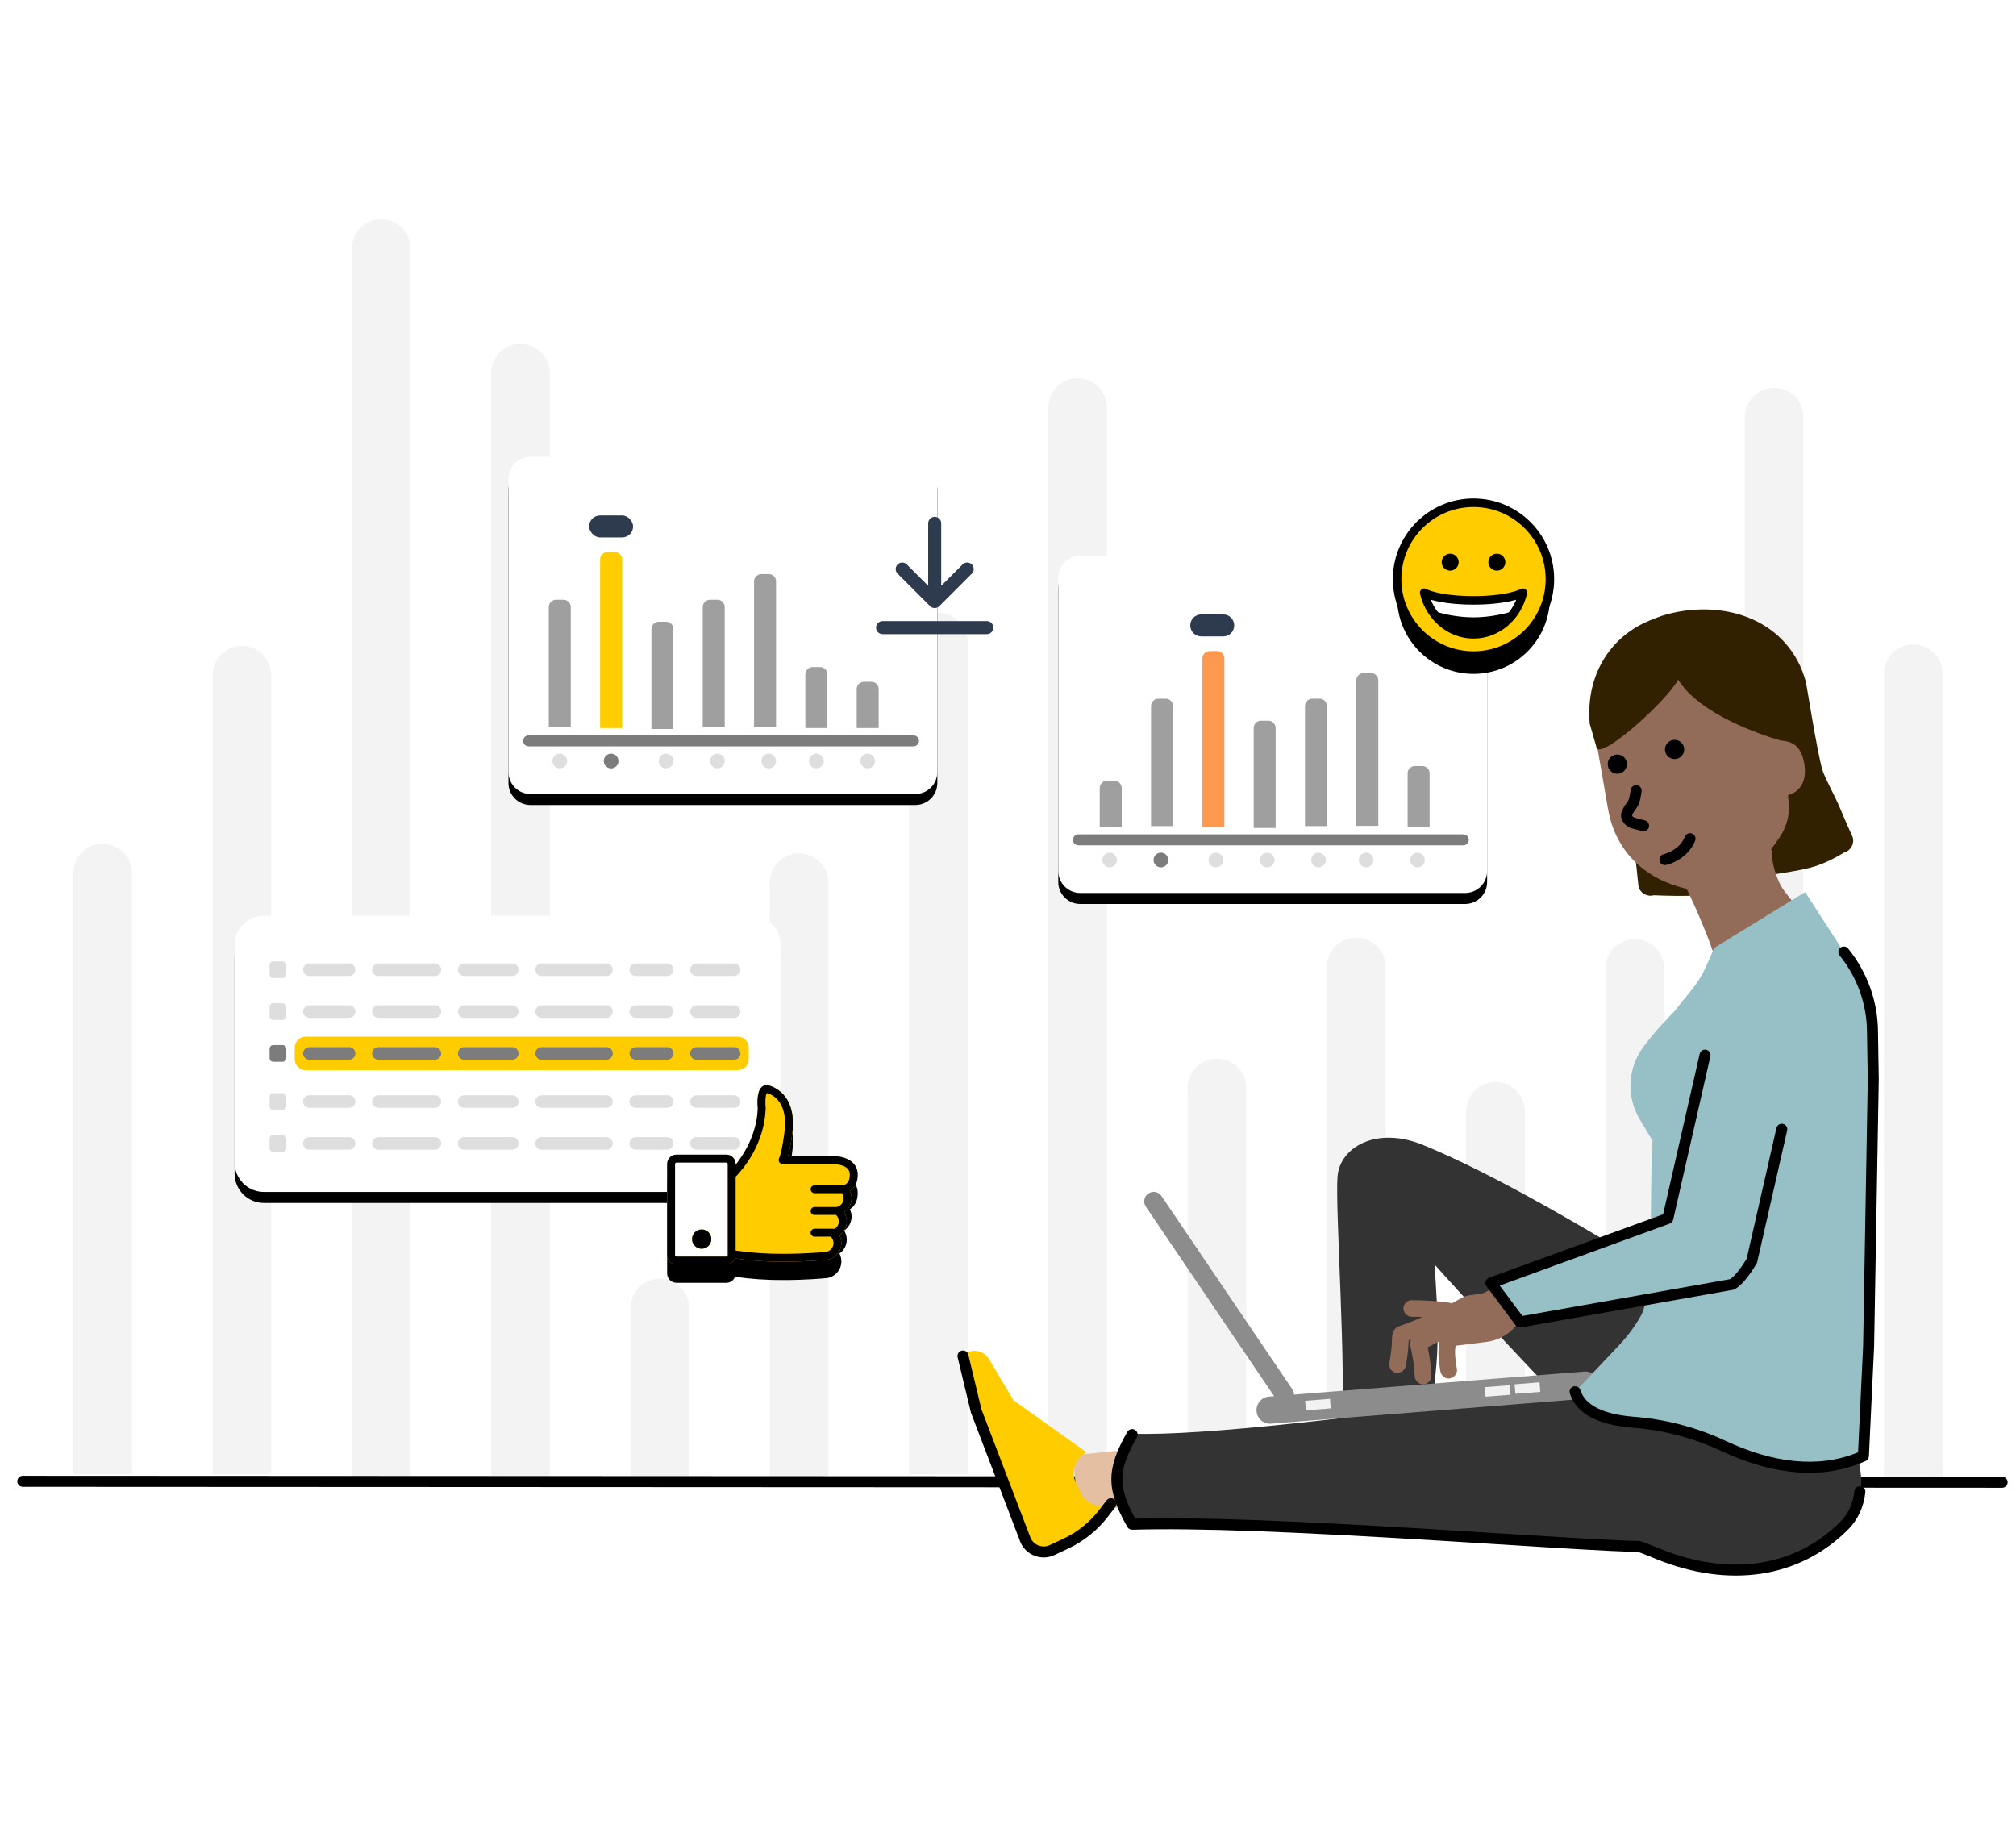 <svg height="500" viewBox="0 0 550 500" width="550" xmlns="http://www.w3.org/2000/svg" xmlns:xlink="http://www.w3.org/1999/xlink"><defs><filter id="a" height="150.4%" width="125.5%" x="-12.8%" y="-22.6%"><feOffset dy="1" in="SourceAlpha" result="shadowOffsetOuter1"/><feGaussianBlur in="shadowOffsetOuter1" result="shadowBlurOuter1" stdDeviation="1"/><feColorMatrix in="shadowBlurOuter1" result="shadowMatrixOuter1" values="0 0 0 0 0 0 0 0 0 0 0 0 0 0 0 0 0 0 0.1 0"/><feOffset dy="2" in="SourceAlpha" result="shadowOffsetOuter2"/><feGaussianBlur in="shadowOffsetOuter2" result="shadowBlurOuter2" stdDeviation="6"/><feColorMatrix in="shadowBlurOuter2" result="shadowMatrixOuter2" values="0 0 0 0 0 0 0 0 0 0 0 0 0 0 0 0 0 0 0.1 0"/><feOffset in="SourceAlpha" result="shadowOffsetOuter3"/><feGaussianBlur in="shadowOffsetOuter3" result="shadowBlurOuter3" stdDeviation=".5"/><feColorMatrix in="shadowBlurOuter3" result="shadowMatrixOuter3" values="0 0 0 0 0 0 0 0 0 0 0 0 0 0 0 0 0 0 0.1 0"/><feMerge><feMergeNode in="shadowMatrixOuter1"/><feMergeNode in="shadowMatrixOuter2"/><feMergeNode in="shadowMatrixOuter3"/></feMerge></filter><filter id="b" height="141.3%" width="132.5%" x="-16.2%" y="-18.5%"><feOffset dy="1" in="SourceAlpha" result="shadowOffsetOuter1"/><feGaussianBlur in="shadowOffsetOuter1" result="shadowBlurOuter1" stdDeviation="1"/><feColorMatrix in="shadowBlurOuter1" result="shadowMatrixOuter1" values="0 0 0 0 0 0 0 0 0 0 0 0 0 0 0 0 0 0 0.1 0"/><feOffset dy="2" in="SourceAlpha" result="shadowOffsetOuter2"/><feGaussianBlur in="shadowOffsetOuter2" result="shadowBlurOuter2" stdDeviation="6"/><feColorMatrix in="shadowBlurOuter2" result="shadowMatrixOuter2" values="0 0 0 0 0 0 0 0 0 0 0 0 0 0 0 0 0 0 0.1 0"/><feOffset in="SourceAlpha" result="shadowOffsetOuter3"/><feGaussianBlur in="shadowOffsetOuter3" result="shadowBlurOuter3" stdDeviation=".5"/><feColorMatrix in="shadowBlurOuter3" result="shadowMatrixOuter3" values="0 0 0 0 0 0 0 0 0 0 0 0 0 0 0 0 0 0 0.1 0"/><feMerge><feMergeNode in="shadowMatrixOuter1"/><feMergeNode in="shadowMatrixOuter2"/><feMergeNode in="shadowMatrixOuter3"/></feMerge></filter><filter id="c" height="141.3%" width="132.5%" x="-16.2%" y="-18.5%"><feOffset dy="1" in="SourceAlpha" result="shadowOffsetOuter1"/><feGaussianBlur in="shadowOffsetOuter1" result="shadowBlurOuter1" stdDeviation="1"/><feColorMatrix in="shadowBlurOuter1" result="shadowMatrixOuter1" values="0 0 0 0 0 0 0 0 0 0 0 0 0 0 0 0 0 0 0.1 0"/><feOffset dy="2" in="SourceAlpha" result="shadowOffsetOuter2"/><feGaussianBlur in="shadowOffsetOuter2" result="shadowBlurOuter2" stdDeviation="6"/><feColorMatrix in="shadowBlurOuter2" result="shadowMatrixOuter2" values="0 0 0 0 0 0 0 0 0 0 0 0 0 0 0 0 0 0 0.1 0"/><feOffset in="SourceAlpha" result="shadowOffsetOuter3"/><feGaussianBlur in="shadowOffsetOuter3" result="shadowBlurOuter3" stdDeviation=".5"/><feColorMatrix in="shadowBlurOuter3" result="shadowMatrixOuter3" values="0 0 0 0 0 0 0 0 0 0 0 0 0 0 0 0 0 0 0.1 0"/><feMerge><feMergeNode in="shadowMatrixOuter1"/><feMergeNode in="shadowMatrixOuter2"/><feMergeNode in="shadowMatrixOuter3"/></feMerge></filter><filter id="d" height="196%" width="196%" x="-48%" y="-38.4%"><feOffset dy="1" in="SourceAlpha" result="shadowOffsetOuter1"/><feGaussianBlur in="shadowOffsetOuter1" result="shadowBlurOuter1" stdDeviation="1"/><feColorMatrix in="shadowBlurOuter1" result="shadowMatrixOuter1" values="0 0 0 0 0 0 0 0 0 0 0 0 0 0 0 0 0 0 0.2 0"/><feOffset dy="4" in="SourceAlpha" result="shadowOffsetOuter2"/><feGaussianBlur in="shadowOffsetOuter2" result="shadowBlurOuter2" stdDeviation="6"/><feColorMatrix in="shadowBlurOuter2" result="shadowMatrixOuter2" values="0 0 0 0 0 0 0 0 0 0 0 0 0 0 0 0 0 0 0.2 0"/><feOffset in="SourceAlpha" result="shadowOffsetOuter3"/><feGaussianBlur in="shadowOffsetOuter3" result="shadowBlurOuter3" stdDeviation=".5"/><feColorMatrix in="shadowBlurOuter3" result="shadowMatrixOuter3" values="0 0 0 0 0 0 0 0 0 0 0 0 0 0 0 0 0 0 0.2 0"/><feMerge><feMergeNode in="shadowMatrixOuter1"/><feMergeNode in="shadowMatrixOuter2"/><feMergeNode in="shadowMatrixOuter3"/></feMerge></filter><filter id="e" height="181.7%" width="176.9%" x="-38.5%" y="-32.7%"><feOffset dy="1" in="SourceAlpha" result="shadowOffsetOuter1"/><feGaussianBlur in="shadowOffsetOuter1" result="shadowBlurOuter1" stdDeviation="1"/><feColorMatrix in="shadowBlurOuter1" result="shadowMatrixOuter1" values="0 0 0 0 0 0 0 0 0 0 0 0 0 0 0 0 0 0 0.2 0"/><feOffset dy="4" in="SourceAlpha" result="shadowOffsetOuter2"/><feGaussianBlur in="shadowOffsetOuter2" result="shadowBlurOuter2" stdDeviation="6"/><feColorMatrix in="shadowBlurOuter2" result="shadowMatrixOuter2" values="0 0 0 0 0 0 0 0 0 0 0 0 0 0 0 0 0 0 0.2 0"/><feOffset in="SourceAlpha" result="shadowOffsetOuter3"/><feGaussianBlur in="shadowOffsetOuter3" result="shadowBlurOuter3" stdDeviation=".5"/><feColorMatrix in="shadowBlurOuter3" result="shadowMatrixOuter3" values="0 0 0 0 0 0 0 0 0 0 0 0 0 0 0 0 0 0 0.2 0"/><feMerge><feMergeNode in="shadowMatrixOuter1"/><feMergeNode in="shadowMatrixOuter2"/><feMergeNode in="shadowMatrixOuter3"/></feMerge></filter><path id="f" d="m8 0h133c4.418 0 8 3.582 8 8v59.356c0 4.418-3.582 8-8 8h-133c-4.418 0-8-3.582-8-8v-59.356c0-4.418 3.582-8 8-8z"/><path id="g" d="m6 0h105c3.314 0 6 2.686 6 6v80c0 3.314-2.686 6-6 6h-105c-3.314 0-6-2.686-6-6v-80c0-3.314 2.686-6 6-6z"/><path id="h" d="m6 0h105c3.314 0 6 2.686 6 6v80c0 3.314-2.686 6-6 6h-105c-3.314 0-6-2.686-6-6v-80c0-3.314 2.686-6 6-6z"/><path id="i" d="m16.151 18.997h-13.61c-1.403.002-2.54 1.139-2.541 2.542v24.877c.002 1.403 1.138 2.54 2.541 2.541h13.61c1.055-.003 1.999-.658 2.37-1.646 4.406.631 8.853.93 13.304.894 5.933 0 10.639-.438 11.186-.491 1.599-.02 3.072-.871 3.889-2.246.817-1.375.86-3.075.113-4.489 2.046-1.399 2.607-4.172 1.266-6.256 1.274-.853 2.041-2.284 2.045-3.817.001-.694-.157-1.38-.461-2.004 1.451-.95 2.136-2.408 2.136-4.5 0-2.933-2.574-4.918-6.425-4.974-.085-.021-.172-.031-.259-.032h-12.304c.579-2.416 1-4.867 1.262-7.338.797-10.832-6.92-12.038-6.998-12.049-.077-.01-.155-.013-.232-.007-.575.045-1.105.328-1.463.779-1.206 1.458-.943 4.813-.853 5.673-.302 7.045-3.771 12.468-6.036 15.292v-.209c-.001-1.403-1.138-2.54-2.541-2.542z"/><circle id="j" cx="22" cy="22" r="20.842"/></defs><g fill="none" fill-rule="evenodd" transform="translate(4.715 59.82)"><path d="m1.501 342.799 540.0.261c.828 0 1.499.672 1.499 1.501s-.672 1.5-1.501 1.499l-540-.261c-.828-0-1.499-.672-1.499-1.501s.672-1.5 1.501-1.499z" fill="#000" fill-rule="nonzero"/><path d="m8 170.381c4.418 0 8 3.582 8 8v164h-16v-164c0-4.418 3.582-8 8-8zm76-170.381c4.418 0 8 3.582 8 8v337h-16v-337c0-4.418 3.582-8 8-8zm76 289c4.418 0 8 3.582 8 8v48h-16v-48c0-4.418 3.582-8 8-8zm76-181.619c4.418 0 8 3.582 8 8v227h-16v-227c0-4.418 3.582-8 8-8zm76 121.619c4.418 0 8 3.582 8 8v108h-16v-108c0-4.418 3.582-8 8-8zm76 6.381c4.418 0 8 3.582 8 8v99h-16v-99c0-4.418 3.582-8 8-8zm76-189.381c4.418 0 8 3.582 8 8v291h-16v-291c0-4.418 3.582-8 8-8zm38 70c4.418 0 8 3.582 8 8v221h-16v-221c0-4.418 3.582-8 8-8zm-456 .381c4.418 0 8 3.582 8 8v218h-16v-218c0-4.418 3.582-8 8-8zm76-82.381c4.418 0 8 3.582 8 8v303h-16v-303c0-4.418 3.582-8 8-8zm76 139c4.418 0 8 3.582 8 8v164h-16v-164c0-4.418 3.582-8 8-8zm76-129.619c4.418 0 8 3.582 8 8v291h-16v-291c0-4.418 3.582-8 8-8zm76 152.619c4.418 0 8 3.582 8 8v141h-16v-141c0-4.418 3.582-8 8-8zm76 .381c4.418 0 8 3.582 8 8v138h-16v-138c0-4.418 3.582-8 8-8z" fill="#000" fill-opacity=".05" fill-rule="nonzero" transform="translate(15.285)"/><g transform="translate(59.285 190)"><use fill="#000" filter="url(#a)" xlink:href="#f"/><use fill="#fff" xlink:href="#f"/><g fill-rule="nonzero" transform="translate(9.542 11.303)"><path d="m8.851 0h119.881c1.105 0 2 .895 2 2v2.851c0 1.105-.895 2-2 2h-119.881c-1.105 0-2-.895-2-2v-2.851c0-1.105.895-2 2-2z" fill="#fff"/><path d="m1 1.142h2.567c.552 0 1 .448 1 1v2.567c0 .552-.448 1-1 1h-2.567c-.552 0-1-.448-1-1v-2.567c0-.552.448-1 1-1zm9.847.571h10.847c.946 0 1.713.767 1.713 1.713 0 .946-.767 1.713-1.713 1.713h-10.847c-.946 0-1.713-.767-1.713-1.713 0-.946.767-1.713 1.713-1.713zm18.839 0h15.414c.946 0 1.713.767 1.713 1.713 0 .946-.767 1.713-1.713 1.713h-15.414c-.946 0-1.713-.767-1.713-1.713 0-.946.767-1.713 1.713-1.713zm23.406 0h13.13c.946 0 1.713.767 1.713 1.713 0 .946-.767 1.713-1.713 1.713h-13.13c-.946 0-1.713-.767-1.713-1.713 0-.946.767-1.713 1.713-1.713zm21.123 0h17.697c.946 0 1.713.767 1.713 1.713 0 .946-.767 1.713-1.713 1.713h-17.697c-.946 0-1.713-.767-1.713-1.713 0-.946.767-1.713 1.713-1.713zm25.69 0h8.563c.946 0 1.713.767 1.713 1.713 0 .946-.767 1.713-1.713 1.713h-8.563c-.946 0-1.713-.767-1.713-1.713 0-.946.767-1.713 1.713-1.713zm16.556 0h10.276c.946 0 1.713.767 1.713 1.713 0 .946-.767 1.713-1.713 1.713h-10.276c-.946 0-1.713-.767-1.713-1.713 0-.946.767-1.713 1.713-1.713z" fill="#7c7c7c" opacity=".25"/><g transform="translate(0 11.418)"><path d="m8.851 0h119.881c1.105 0 2 .895 2 2v2.851c0 1.105-.895 2-2 2h-119.881c-1.105 0-2-.895-2-2v-2.851c0-1.105.895-2 2-2z" fill="#fff"/><path d="m1 1.142h2.567c.552 0 1 .448 1 1v2.567c0 .552-.448 1-1 1h-2.567c-.552 0-1-.448-1-1v-2.567c0-.552.448-1 1-1zm9.847.571h10.847c.946 0 1.713.767 1.713 1.713 0 .946-.767 1.713-1.713 1.713h-10.847c-.946 0-1.713-.767-1.713-1.713 0-.946.767-1.713 1.713-1.713zm18.839 0h15.414c.946 0 1.713.767 1.713 1.713 0 .946-.767 1.713-1.713 1.713h-15.414c-.946 0-1.713-.767-1.713-1.713 0-.946.767-1.713 1.713-1.713zm23.406 0h13.13c.946 0 1.713.767 1.713 1.713 0 .946-.767 1.713-1.713 1.713h-13.13c-.946 0-1.713-.767-1.713-1.713 0-.946.767-1.713 1.713-1.713zm21.123 0h17.697c.946 0 1.713.767 1.713 1.713 0 .946-.767 1.713-1.713 1.713h-17.697c-.946 0-1.713-.767-1.713-1.713 0-.946.767-1.713 1.713-1.713zm25.69 0h8.563c.946 0 1.713.767 1.713 1.713 0 .946-.767 1.713-1.713 1.713h-8.563c-.946 0-1.713-.767-1.713-1.713 0-.946.767-1.713 1.713-1.713zm16.556 0h10.276c.946 0 1.713.767 1.713 1.713 0 .946-.767 1.713-1.713 1.713h-10.276c-.946 0-1.713-.767-1.713-1.713 0-.946.767-1.713 1.713-1.713z" fill="#7c7c7c" opacity=".25"/></g><g transform="translate(0 35.966)"><path d="m8.851 0h119.881c1.105 0 2 .895 2 2v2.851c0 1.105-.895 2-2 2h-119.881c-1.105 0-2-.895-2-2v-2.851c0-1.105.895-2 2-2z" fill="#fff"/><path d="m1 1.142h2.567c.552 0 1 .448 1 1v2.567c0 .552-.448 1-1 1h-2.567c-.552 0-1-.448-1-1v-2.567c0-.552.448-1 1-1zm9.847.571h10.847c.946 0 1.713.767 1.713 1.713 0 .946-.767 1.713-1.713 1.713h-10.847c-.946 0-1.713-.767-1.713-1.713 0-.946.767-1.713 1.713-1.713zm18.839 0h15.414c.946 0 1.713.767 1.713 1.713 0 .946-.767 1.713-1.713 1.713h-15.414c-.946 0-1.713-.767-1.713-1.713 0-.946.767-1.713 1.713-1.713zm23.406 0h13.13c.946 0 1.713.767 1.713 1.713 0 .946-.767 1.713-1.713 1.713h-13.13c-.946 0-1.713-.767-1.713-1.713 0-.946.767-1.713 1.713-1.713zm21.123 0h17.697c.946 0 1.713.767 1.713 1.713 0 .946-.767 1.713-1.713 1.713h-17.697c-.946 0-1.713-.767-1.713-1.713 0-.946.767-1.713 1.713-1.713zm25.69 0h8.563c.946 0 1.713.767 1.713 1.713 0 .946-.767 1.713-1.713 1.713h-8.563c-.946 0-1.713-.767-1.713-1.713 0-.946.767-1.713 1.713-1.713zm16.556 0h10.276c.946 0 1.713.767 1.713 1.713 0 .946-.767 1.713-1.713 1.713h-10.276c-.946 0-1.713-.767-1.713-1.713 0-.946.767-1.713 1.713-1.713z" fill="#7c7c7c" opacity=".25"/></g><g transform="translate(0 47.383)"><path d="m8.851 0h119.881c1.105 0 2 .895 2 2v2.851c0 1.105-.895 2-2 2h-119.881c-1.105 0-2-.895-2-2v-2.851c0-1.105.895-2 2-2z" fill="#fff"/><path d="m1 1.142h2.567c.552 0 1 .448 1 1v2.567c0 .552-.448 1-1 1h-2.567c-.552 0-1-.448-1-1v-2.567c0-.552.448-1 1-1zm9.847.571h10.847c.946 0 1.713.767 1.713 1.713 0 .946-.767 1.713-1.713 1.713h-10.847c-.946 0-1.713-.767-1.713-1.713 0-.946.767-1.713 1.713-1.713zm18.839 0h15.414c.946 0 1.713.767 1.713 1.713 0 .946-.767 1.713-1.713 1.713h-15.414c-.946 0-1.713-.767-1.713-1.713 0-.946.767-1.713 1.713-1.713zm23.406 0h13.13c.946 0 1.713.767 1.713 1.713 0 .946-.767 1.713-1.713 1.713h-13.13c-.946 0-1.713-.767-1.713-1.713 0-.946.767-1.713 1.713-1.713zm21.123 0h17.697c.946 0 1.713.767 1.713 1.713 0 .946-.767 1.713-1.713 1.713h-17.697c-.946 0-1.713-.767-1.713-1.713 0-.946.767-1.713 1.713-1.713zm25.69 0h8.563c.946 0 1.713.767 1.713 1.713 0 .946-.767 1.713-1.713 1.713h-8.563c-.946 0-1.713-.767-1.713-1.713 0-.946.767-1.713 1.713-1.713zm16.556 0h10.276c.946 0 1.713.767 1.713 1.713 0 .946-.767 1.713-1.713 1.713h-10.276c-.946 0-1.713-.767-1.713-1.713 0-.946.767-1.713 1.713-1.713z" fill="#7c7c7c" opacity=".25"/></g><g transform="translate(0 21.693)"><path d="m9.851 0h117.881c1.657 0 3 1.343 3 3v3.134c0 1.657-1.343 3-3 3h-117.881c-1.657 0-3-1.343-3-3v-3.134c0-1.657 1.343-3 3-3z" fill="#fc0"/><path d="m1 2.284h2.567c.552 0 1 .448 1 1v2.567c0 .552-.448 1-1 1h-2.567c-.552 0-1-.448-1-1v-2.567c0-.552.448-1 1-1zm9.847.571h10.847c.946 0 1.713.767 1.713 1.713 0 .946-.767 1.713-1.713 1.713h-10.847c-.946 0-1.713-.767-1.713-1.713 0-.946.767-1.713 1.713-1.713zm18.839 0h15.414c.946 0 1.713.767 1.713 1.713 0 .946-.767 1.713-1.713 1.713h-15.414c-.946 0-1.713-.767-1.713-1.713 0-.946.767-1.713 1.713-1.713zm23.406 0h13.13c.946 0 1.713.767 1.713 1.713 0 .946-.767 1.713-1.713 1.713h-13.13c-.946 0-1.713-.767-1.713-1.713 0-.946.767-1.713 1.713-1.713zm21.123 0h17.697c.946 0 1.713.767 1.713 1.713 0 .946-.767 1.713-1.713 1.713h-17.697c-.946 0-1.713-.767-1.713-1.713 0-.946.767-1.713 1.713-1.713zm25.69 0h8.563c.946 0 1.713.767 1.713 1.713 0 .946-.767 1.713-1.713 1.713h-8.563c-.946 0-1.713-.767-1.713-1.713 0-.946.767-1.713 1.713-1.713zm16.556 0h10.276c.946 0 1.713.767 1.713 1.713 0 .946-.767 1.713-1.713 1.713h-10.276c-.946 0-1.713-.767-1.713-1.713 0-.946.767-1.713 1.713-1.713z" fill="#7c7c7c"/></g></g></g><g transform="translate(134 64.799)"><use fill="#000" filter="url(#b)" xlink:href="#g"/><use fill="#fff" xlink:href="#g"/><g fill-rule="nonzero"><g transform="translate(11 16)"><path d="m2 23h2c1.105 0 2 .895 2 2v32.743h-6v-32.743c0-1.105.895-2 2-2z" fill="#9f9f9f"/><path d="m16 10h2c1.105 0 2 .895 2 2v46h-6v-46c0-1.105.895-2 2-2z" fill="#fc0"/><rect fill="#2e3b4f" height="6" rx="3" width="12" x="11"/><rect fill="#7c7c7c" height="4" opacity=".25" rx="2" width="4" x="15" y="65"/><path d="m30 29h2c1.105 0 2 .895 2 2v27.257h-6v-27.257c0-1.105.895-2 2-2zm14-6h2c1.105 0 2 .895 2 2v32.743h-6v-32.743c0-1.105.895-2 2-2zm14-7h2c1.105 0 2 .895 2 2v39.693h-6v-39.693c0-1.105.895-2 2-2zm14 25.364h2c1.105 0 2 .895 2 2v14.636h-6v-14.636c0-1.105.895-2 2-2zm14 4.021h2c1.105 0 2 .895 2 2v10.615h-6v-10.615c0-1.105.895-2 2-2z" fill="#9f9f9f"/></g><path d="m14 81c1.105 0 2 .895 2 2s-.895 2-2 2-2-.895-2-2 .895-2 2-2z" fill="#7c7c7c" opacity=".25"/><path d="m5.5 76h105c.828 0 1.5.672 1.5 1.5s-.672 1.5-1.5 1.5h-105c-.828 0-1.5-.672-1.5-1.5s.672-1.5 1.5-1.5zm22.5 5c1.105 0 2 .895 2 2s-.895 2-2 2-2-.895-2-2 .895-2 2-2z" fill="#7c7c7c"/><path d="m43 81c1.105 0 2 .895 2 2s-.895 2-2 2-2-.895-2-2 .895-2 2-2zm14 0c1.105 0 2 .895 2 2s-.895 2-2 2-2-.895-2-2 .895-2 2-2zm14 0c1.105 0 2 .895 2 2s-.895 2-2 2-2-.895-2-2 .895-2 2-2zm13 0c1.105 0 2 .895 2 2s-.895 2-2 2-2-.895-2-2 .895-2 2-2zm14 0c1.105 0 2 .895 2 2s-.895 2-2 2-2-.895-2-2 .895-2 2-2z" fill="#7c7c7c" opacity=".25"/></g></g><g transform="translate(284 91.799)"><use fill="#000" filter="url(#c)" xlink:href="#h"/><use fill="#fff" xlink:href="#h"/><g fill-rule="nonzero"><g transform="translate(11.308 16)"><path d="m16 23h2c1.105 0 2 .895 2 2v32.743h-6v-32.743c0-1.105.895-2 2-2z" fill="#9f9f9f"/><path d="m30 10h2c1.105 0 2 .895 2 2v46h-6v-46c0-1.105.895-2 2-2z" fill="#ff9950"/><path d="m27.692 0h6c1.657 0 3 1.343 3 3s-1.343 3-3 3h-6c-1.657 0-3-1.343-3-3s1.343-3 3-3z" fill="#2e3b4f"/><path d="m16.692 65c1.105 0 2 .895 2 2s-.895 2-2 2-2-.895-2-2 .895-2 2-2z" fill="#7c7c7c" opacity=".25"/><path d="m44 29h2c1.105 0 2 .895 2 2v27.257h-6v-27.257c0-1.105.895-2 2-2zm14-6h2c1.105 0 2 .895 2 2v32.743h-6v-32.743c0-1.105.895-2 2-2zm14-7h2c1.105 0 2 .895 2 2v39.693h-6v-39.693c0-1.105.895-2 2-2zm14 25.364h2c1.105 0 2 .895 2 2v14.636h-6v-14.636c0-1.105.895-2 2-2zm-84 4.021h2c1.105 0 2 .895 2 2v10.615h-6v-10.615c0-1.105.895-2 2-2z" fill="#9f9f9f"/></g><path d="m14 81c1.105 0 2 .895 2 2s-.895 2-2 2-2-.895-2-2 .895-2 2-2z" fill="#7c7c7c" opacity=".25"/><path d="m5.5 76h105c.828 0 1.5.672 1.5 1.5s-.672 1.5-1.5 1.5h-105c-.828 0-1.5-.672-1.5-1.5s.672-1.5 1.5-1.5zm22.5 5c1.105 0 2 .895 2 2s-.895 2-2 2-2-.895-2-2 .895-2 2-2z" fill="#7c7c7c"/><path d="m43 81c1.105 0 2 .895 2 2s-.895 2-2 2-2-.895-2-2 .895-2 2-2zm14 0c1.105 0 2 .895 2 2s-.895 2-2 2-2-.895-2-2 .895-2 2-2zm14 0c1.105 0 2 .895 2 2s-.895 2-2 2-2-.895-2-2 .895-2 2-2zm13 0c1.105 0 2 .895 2 2s-.895 2-2 2-2-.895-2-2 .895-2 2-2zm14 0c1.105 0 2 .895 2 2s-.895 2-2 2-2-.895-2-2 .895-2 2-2z" fill="#7c7c7c" opacity=".25"/></g></g><g transform="translate(375.285 76.18)"><use fill="#000" filter="url(#d)" xlink:href="#j"/><use fill="#fc0" xlink:href="#j"/><path d="m22 0c-12.15 0-22 9.85-22 22s9.85 22 22 22 22-9.85 22-22-9.85-22-22-22zm0 2.316c10.871 0 19.684 8.813 19.684 19.684s-8.813 19.684-19.684 19.684-19.684-8.813-19.684-19.684 8.813-19.684 19.684-19.684z" fill="#000" fill-rule="nonzero"/><path d="m22 27.789c.567 0 1.126-.008 1.677-.023l.656-.022.647-.029c.214-.011.427-.023.637-.036l.627-.042c.104-.008.207-.015.309-.024l.61-.052c.101-.009.201-.019.3-.028l.592-.061.579-.067c.095-.012.19-.024.284-.036l.558-.076c.092-.013.183-.027.273-.04l.536-.084c.352-.058.694-.12 1.024-.185l.487-.1c1.516-.325 2.77-.724 3.673-1.175-1.524 6.52-6.977 11.344-13.469 11.344-6.493 0-11.945-4.824-13.47-11.345.855.427 2.025.808 3.435 1.123l.479.103.496.098c.504.095 1.033.183 1.584.261l.558.076c.094.012.189.024.284.036l.579.067.592.061c.1.01.2.019.3.028l.61.052.621.046c.313.021.631.04.952.056l.647.029.656.022c.551.015 1.11.023 1.677.023z" fill="#000"/><path d="m35.469 25.708c-.409 1.749-1.1 3.376-2.019 4.82-2.445.805-6.726 1.893-11.451 1.893-4.713-0-9.007-1.094-11.454-1.897-.917-1.444-1.608-3.069-2.016-4.816.855.427 2.025.808 3.435 1.123l.479.103.496.098c.504.095 1.033.183 1.584.261l.558.076c.094.012.189.024.284.036l.579.067.592.061c.1.01.2.019.3.028l.61.052.621.046c.313.021.631.04.952.056l.647.029.656.022c.551.015 1.11.023 1.677.023.567 0 1.126-.008 1.677-.023l.656-.022.647-.029c.214-.011.427-.023.637-.036l.627-.042c.104-.008.207-.015.309-.024l.61-.052c.101-.009.201-.019.3-.028l.592-.061.579-.067c.095-.012.19-.024.284-.036l.558-.076.273-.04.536-.084c.352-.058.694-.12 1.024-.185l.487-.1c1.516-.325 2.77-.724 3.673-1.175z" fill="#fff"/><g fill="#000"><path d="m34.952 24.672c-.8.399-1.962.771-3.398 1.079l-.478.098c-.31.061-.64.121-.98.177l-.527.083-.257.038-.55.075-.269.034-.571.066-.577.06-.286.027-.748.063-.771.053-.617.034-.641.029-.643.021c-.537.015-1.086.022-1.638.022-.553 0-1.102-.008-1.645-.023l-.65-.022-.634-.028c-.307-.015-.618-.034-.926-.054l-.615-.045-.596-.051c-.091-.008-.189-.018-.287-.027l-.584-.061-.564-.066c-.085-.011-.178-.022-.269-.034l-.55-.075c-.525-.075-1.037-.16-1.525-.252l-.487-.096-.46-.099c-1.322-.296-2.405-.649-3.16-1.027-.877-.438-1.868.344-1.645 1.299 1.668 7.131 7.645 12.239 14.597 12.239 6.952 0 12.93-5.108 14.597-12.239.223-.955-.768-1.738-1.645-1.299zm-1.298 2.943-.054.135c-2.029 4.871-6.524 8.145-11.599 8.145l-.208-.002c-4.989-.088-9.39-3.338-11.391-8.143l-.055-.135.22.062c.364.1.747.195 1.147.284l.489.105.515.102c.532.1 1.077.19 1.643.272l.566.077.299.038.586.068.606.063c.109.011.212.02.315.03l.617.053.635.047c.328.022.652.041.979.058l.654.029.669.022c.571.016 1.142.024 1.716.024.574 0 1.144-.008 1.709-.024l.663-.022.66-.029c.225-.011.441-.023.657-.037l.633-.043.323-.025.617-.053.314-.03.599-.062.593-.069.299-.038.565-.077.289-.042.544-.086c.371-.061.725-.125 1.068-.193l.497-.102c.506-.109.985-.225 1.435-.349z" fill-rule="nonzero"/><circle cx="28.368" cy="17.368" r="2.316"/><circle cx="15.632" cy="17.368" r="2.316"/></g></g><g transform="translate(177.285 236.18)"><use fill="#000" filter="url(#e)" xlink:href="#i"/><use fill="#fc0" xlink:href="#i"/><g fill-rule="nonzero"><path d="m16.151 46.801c.213 0 .385-.173.385-.385v-24.877c-0-.213-.173-.385-.385-.386h-13.61c-.213 0-.385.173-.385.386v24.877c0.0.213.173.385.385.385zm-6.732-7.41c1.065 0 2.026.642 2.433 1.626.408.984.182 2.117-.571 2.87-.753.753-1.886.979-2.87.571-.984-.408-1.626-1.368-1.626-2.433-0-.699.277-1.368.771-1.862.494-.494 1.164-.771 1.862-.771z" fill="#fff"/><path d="m32.128 11.865c.573-7.809-3.827-9.398-4.923-9.671-.353.46-.515 2.404-.325 4.105.006.054.008.108.006.162-.391 9.924-6.389 16.731-8.193 18.562v20.137c4.349.63 8.739.927 13.133.888 6.175 0 10.973-.48 11.021-.485.036-.004.073-.005.109-.005.995.001 1.891-.604 2.26-1.528s.138-1.98-.584-2.665h-4.399c-.595 0-1.078-.483-1.078-1.078 0-.595.483-1.078 1.078-1.078h5.255c.081.001.162.011.242.029.631-.4 1.041-1.069 1.112-1.813.071-.744-.207-1.478-.751-1.99h-5.857c-.595 0-1.078-.483-1.078-1.078 0-.595.483-1.078 1.078-1.078h6.023c1.115-.247 1.91-1.233 1.913-2.375-.002-.502-.161-.99-.454-1.397h-7.483c-.595 0-1.078-.483-1.078-1.078 0-.595.483-1.078 1.078-1.078h7.95c.006 0 .013.002.019.002 1.184-.554 1.642-1.385 1.642-2.953 0-2.741-3.983-2.82-4.437-2.82l-.072.005c-.101.003-.203-.009-.301-.036h-13.518c-.364 0-.703-.183-.902-.488s-.231-.689-.085-1.022c.785-1.796 1.421-6.512 1.599-8.178z" fill="#fc0"/><circle cx="9.419" cy="42.025" fill="#000" r="2.634" transform="matrix(.383 -.924 .924 .383 -33.011 34.646)"/><path d="m16.151 18.997h-13.61c-1.403.002-2.54 1.139-2.541 2.542v24.877c.002 1.403 1.138 2.54 2.541 2.541h13.61c1.055-.003 1.999-.658 2.37-1.646 4.406.631 8.853.93 13.304.894 5.933 0 10.639-.438 11.186-.491 1.599-.02 3.072-.871 3.889-2.246.817-1.375.86-3.075.113-4.489 2.046-1.399 2.607-4.172 1.266-6.256 1.274-.853 2.041-2.284 2.045-3.817.001-.694-.157-1.38-.461-2.004 1.451-.95 2.136-2.408 2.136-4.5 0-2.933-2.574-4.918-6.425-4.974-.085-.021-.172-.031-.259-.032h-12.304c.579-2.416 1-4.867 1.262-7.338.797-10.832-6.92-12.038-6.998-12.049-.077-.01-.155-.013-.232-.007-.575.045-1.105.328-1.463.779-1.206 1.458-.943 4.813-.853 5.673-.302 7.045-3.771 12.468-6.036 15.292v-.209c-.001-1.403-1.138-2.54-2.541-2.542zm.385 27.419c-0.0.213-.173.385-.385.385h-13.61c-.213 0-.385-.173-.385-.385v-24.877c0-.213.172-.385.385-.386h13.61c.213 0.0.385.173.385.386zm10.349-39.954c.002-.054 0-.108-.006-.162-.19-1.702-.028-3.645.325-4.105 1.096.273 5.496 1.862 4.923 9.671-.178 1.666-.814 6.382-1.599 8.178-.146.333-.114.718.085 1.022s.538.488.902.488h13.518c.098.027.199.039.301.036l.072-.005c.454 0 4.437.079 4.437 2.82 0 1.568-.458 2.398-1.642 2.953-.006-.001-.013-.002-.019-.002h-7.95c-.595 0-1.078.483-1.078 1.078 0 .595.483 1.078 1.078 1.078h7.482c.293.407.452.895.454 1.397-.003 1.142-.798 2.129-1.913 2.375h-6.023c-.595 0-1.078.483-1.078 1.078 0 .595.483 1.078 1.078 1.078h5.858c.544.512.821 1.246.751 1.99s-.481 1.413-1.112 1.813c-.079-.019-.16-.029-.242-.029h-5.255c-.595 0-1.078.483-1.078 1.078 0 .595.483 1.078 1.078 1.078h4.399c.722.685.953 1.741.584 2.665s-1.265 1.529-2.26 1.528c-.036-0-.073.002-.109.005-.048.005-4.846.485-11.021.485-4.394.038-8.784-.259-13.133-.888v-20.137c1.804-1.831 7.802-8.638 8.193-18.562z" fill="#000"/></g></g><g fill-rule="nonzero"><path d="m5.854 15.479c-.674-.698-.664-1.806.022-2.492.686-.686 1.795-.695 2.492-.022l5.854 5.854v-17.042c0-.982.796-1.778 1.778-1.778s1.778.796 1.778 1.778v17.042l5.854-5.854c.698-.674 1.806-.664 2.492.022s.695 1.795.022 2.492l-8.889 8.889c-.333.333-.785.521-1.257.521s-.924-.187-1.257-.521zm24.368 12.965h-28.444c-.982 0-1.778.796-1.778 1.778 0 .982.796 1.778 1.778 1.778h28.444c.982 0 1.778-.796 1.778-1.778 0-.982-.796-1.778-1.778-1.778z" fill="#2e3b4f" transform="translate(234.285 81.18)"/><g transform="translate(258 98.022)"><g transform="matrix(.996 -.087 .087 .996 164.812 6.353)"><path d="m65.303 32.312c0-17.02-14.858-27.646-31.878-27.646s-27.21 17.908-27.21 34.928c0 .77.02 2.74.02 2.98 1.333 7.689 2 13.456 2 17.3 0 2.243.279 2.359-.175 5.91-.216 1.691-.656 4.56-1.319 8.609 0 1.85 1.52 3.37 3.37 3.37 8.117 2.521 13.522 3.781 16.214 3.781 5.603 0 10.176-1 13.72-1s8.117 1 13.72 1c2.692 0 5.873-.528 9.543-1.584 1.85 0 3.37-1.52 3.37-3.37-.634-3.983-1.059-6.819-1.275-8.51-.454-3.551-1.977-9.461-1.977-11.704 0-5.767 1.877-23.315 1.877-24.065z" fill="#322100" transform="matrix(.985 -.174 .174 .985 -6.931 6.984)"/><path d="m55.456 57.819c3.79-.76 5.559-3.831 5.179-8.331-.36-4.23-2.289-6.243-5.849-6.713l-.43-6.96c-.57-11.6-10.66-20.42-22.23-19.44l-8.62.73c-11.35.96-19.77 10.94-18.81 22.29l1.52 17.9c1.18 13.9 11.287 22.444 24.397 24.754 4.4.78 9.213 1.436 12.123-1.954l9.12-10.62c1.99-2.31 3.23-5.14 3.6-8.12.06-.45-.02-3.075 0-3.535z" fill="#926c58"/><path d="m52.166 83.704c-1.92-3.1-2.91-8.58-2.37-11.47l-25.97 4.13c1.45 2.56 12.12 31.24 8.27 34.94l3.32 3.46c10.11 10.55 21.03 7.93 27.59-5.13l4.13-8.22c-4.85-2.21-12.78-14.16-14.97-17.71z" fill="#926c58"/><path d="m23.136 43.104c.24 1.43 1.59 2.39 3.02 2.15s2.39-1.59 2.15-3.02-1.59-2.39-3.02-2.15c-1.43.25-2.39 1.6-2.15 3.02zm-15.92 2.64c.24 1.43 1.59 2.39 3.02 2.15 1.43-.24 2.39-1.59 2.15-3.02s-1.59-2.39-3.02-2.15c-1.43.24-2.39 1.59-2.15 3.02zm19.232 20.892c.363-.744 1.261-1.053 2.006-.69.744.363 1.053 1.261.69 2.006-1.481 3.035-4.656 5.277-8.429 5.911-.817.137-1.591-.414-1.728-1.231-.137-.817.414-1.591 1.231-1.728 2.846-.479 5.188-2.132 6.231-4.269z" fill="#000"/><path d="m11.938 51.506c.806-.192 1.615.306 1.807 1.111l.134.547c.282 1.113.51 1.772.725 2.174.098.182.191.312.359.506l.287.325c.14.16.26.303.384.461.319.406.625.865.955 1.444 1.063 1.878-.108 4.043-2.05 4.961l-.14.058-2.804.993c-.781.277-1.638-.132-1.915-.913-.277-.781.132-1.638.913-1.915l2.711-.961.083-.043c.412-.235.604-.554.6-.672l-.007-.029-.265-.458c-.22-.365-.37-.537-1.021-1.291-.302-.349-.519-.652-.733-1.05-.398-.742-.733-1.761-1.134-3.443-.192-.806.306-1.615 1.111-1.807z" fill="#000" transform="matrix(-1 0 0 1 26.581 0)"/><path d="m58.352 33.663c0-16.626-12.014-27.888-27.3-27.888s-27.794 13.595-27.794 30.221l3.566 6.779c5.459-2.105 21.466-9.112 26.443-19 2.93 4.793 21.164 18.948 23.721 16.895z" fill="#322100" transform="matrix(-1 0 0 1 61.61 0)"/></g><g transform="translate(0 152.53)"><path d="m213.34 114.318c19.8-8.4 30.04-28.93 22.85-45.87l-1.02-2.17c.01-.01-71.5-48.87-109.9-64.39-12.28-4.96-22.38.52-23.08 8.67-.71 8.34 2.53 53.76 1.06 70.22 8.3 5.44 13.45 6.9 24.42 1.44.6-20.86 3.12-18.07.98-47.64 0 0 60.95 68.48 79.12 77.09z" fill="#333"/><path d="m34.226 81.847h15.5v22.589h-15.5z" fill="#e5bfa1" transform="matrix(.104 .995 -.995 .104 130.273 41.751)"/><path d="m33.74 85.858-19.95-14.21-6.74-11.31c-1.21-1.99-3.73-2.75-5.83-1.75l-1.22.97 3.6 14.99 13.51 35.36c1.28 2.71 4.52 3.87 7.23 2.59l3.8-1.79c3.96-1.87 7.43-4.65 10.11-8.11l2.11-2.72c-3.08 1.46-6.76.14-8.22-2.94l-1.35-2.85c-1.45-3.09-.13-6.77 2.95-8.23z" fill="#fc0"/><path d="m89.58 78.028c-17.91 1.88-33.53 3.04-43.18 2.74-4.94 8.61-6.09 13.83 0 24.46 20.86-.63 55.27 1.22 85.11 3.05 23.44 1.43 44.05 2.85 53.08 3.02.32.01 2.23.75 5.02 1.9 18.59 7.66 37.58 5.9 51.04-7.56 13.46-13.46-6.41-44.82-24.81-44.82l-2.39.09c-.01-.02-40.91 6.63-83.42 12.25-13.76 1.82-27.69 3.53-40.45 4.87" fill="#333"/><g fill="#000"><path d="m44.846 80.254c.412-.719 1.329-.967 2.048-.555.719.412.967 1.329.555 2.048l-.465.823c-4.508 8.107-4.728 12.618-.243 20.877l.269.488 1.242-.03c17.09-.378 41.889.623 78.387 2.822l36.652 2.269 6.865.402c6.578.371 11.106.575 14.228.634l.122.01c.665.082 2.16.658 5.422 2.002 18.765 7.732 36.848 5.326 49.408-7.234 2.219-2.219 3.5-5.046 3.87-8.375.091-.823.833-1.417 1.656-1.325.823.091 1.417.833 1.325 1.656-.443 3.983-2.012 7.447-4.73 10.165-13.341 13.341-32.463 16.001-52.078 8.128l-2.522-1.027c-.473-.19-.893-.355-1.258-.496l-.604-.229c-.181-.067-.34-.124-.475-.171l-.228-.076-.114-.035-1.21-.028c-3.327-.093-7.97-.317-14.474-.691l-8.572-.513-28.756-1.787c-40.595-2.49-67.261-3.583-84.973-3.048-.554.017-1.071-.273-1.347-.754-5.923-10.338-5.703-16.012 0-25.952z"/><path d="m-.35 58.1c.806-.193 1.615.303 1.809 1.108l3.576 14.893 13.451 35.206.074.147c.95 1.766 3.092 2.533 4.949 1.772l.191-.084 3.799-1.789c3.751-1.771 7.032-4.403 9.565-7.673l2.11-2.72c.508-.655 1.45-.774 2.105-.266.655.508.774 1.45.266 2.105l-2.109 2.719c-2.822 3.644-6.478 6.575-10.657 8.548l-3.799 1.789c-3.459 1.634-7.593.153-9.227-3.306l-.045-.105-13.51-35.36-.057-.185-3.6-14.99c-.193-.806.303-1.615 1.108-1.809z"/></g></g><g transform="translate(40.06 85.53)"><g transform="matrix(.985 .174 -.174 .985 9.871 81.375)"><path d="m130.883 30.513c-.51-1.98-2.54-3.17-4.51-2.65l-76.92 19.97c-.09-.48-.31-.93-.67-1.31l-44.34-45.73c-.99-1.03-2.63-1.06-3.65-.07-1.03.99-1.06 2.63-.07 3.65l43.46 44.83-1.36.35c-1.98.51-3.17 2.54-2.65 4.52.51 1.98 2.54 3.17 4.51 2.65l83.56-21.7c1.97-.51 3.15-2.53 2.64-4.51z" fill="#8c8c8c"/><g fill="#f2f2f2"><path d="m100.57 35.844h6.81v2.61h-6.81z" transform="matrix(.968 -.251 .251 .968 -5.999 27.322)"/><path d="m108.437 33.645h6.81v2.61h-6.81z" transform="matrix(.968 -.251 .251 .968 -5.194 29.239)"/><path d="m52.955 48.047h6.81v2.61h-6.81z" transform="matrix(.968 -.251 .251 .968 -10.597 15.753)"/></g></g><path d="m189.7 0 10.56 16.34c5.06 6.22 7.82 13.98 7.82 22l.21 12.7-1.27 72.83-1.42 29.97c-13.66 6.11-28.36 1.85-38.24-2.77-7.7-3.6-15.95-5.77-24.42-6.43-6.82-.53-14.18-2.5-16-8.33l11.79-12.48c2.42-2.56 4.58-5.37 6.27-8.46 3.31-6.03 2.36-34.72 2.93-45.02.07-1.3.11-1.23.11-2.54l-3.49-5.87c-3.66-6.14-3.28-13.87.95-19.63 3.76-5.11 8.46-9.65 8.72-10 6.09-7.94 6.29-6.57 10.66-17.09z" fill="#96c0c5"/><path d="m199.314 15.176c.643-.523 1.587-.426 2.11.217 5.279 6.489 8.156 14.583 8.156 22.922l.21 12.751-1.271 72.875-1.42 29.97c-.027.565-.369 1.067-.886 1.298-11.975 5.356-25.426 3.667-38.918-2.517l-.57-.264c-7.273-3.4-15.05-5.499-23.044-6.221l-.857-.072c-9.13-.71-15.484-3.511-17.316-9.378-.247-.791.194-1.632.985-1.879.791-.247 1.632.194 1.879.985 1.322 4.235 6.472 6.572 14.25 7.246l.435.036c8.366.652 16.518 2.746 24.151 6.204l.788.363c12.595 5.889 25.051 7.666 36.014 3.178l.135-.057 1.375-28.988 1.27-72.779-.21-12.725c0-7.673-2.64-15.099-7.484-21.053-.523-.643-.426-1.587.217-2.11z" fill="#000"/><path d="m117.243 101.76c-1.42-1.82-13.64 7.53-15.93 7.82l-2.99.38c-.82.1-1.6.36-2.33.75-.68.37-1.62.89-2.72 1.51-.2-.09-.4-.17-.63-.2-3.48-.48-6.99-.7-10.5-.68-.56 0-1.22.43-1.55.85-.34.43-.56 1.1-.48 1.65.2 1.32 1.22 2.03 2.5 2.03.42 0 .84 0 1.26.01.2 0 .39 0 .59.01-.63-.04.13 0 .25.01.18.01.35.02.53.03-.61.28-1.22.55-1.83.81-.76.32-1.53.63-2.3.92-.79.3-1.64.52-2.4.87-2.11.99-1.65 3.28-1.8 5.14-.13 1.63-.35 3.26-.66 4.87-.22 1.17.7 2.47 1.9 2.6 1.26.14 2.36-.65 2.6-1.9.25-1.31.45-2.64.58-3.97.06-.64.11-1.29.15-1.93.02-.33.03-.66.04-.99.23-.08.45-.17.68-.25-.24.51-.32 1.05-.26 1.62.02.16.21.88.18.76.03.14.08.34.09.38.18.8.33 1.6.47 2.4.27 1.65.44 3.31.53 4.98.06 1.19 1.33 2.2 2.5 2.03 1.28-.19 2.09-1.23 2.03-2.5-.07-1.48-.22-2.96-.44-4.43-.11-.7-.23-1.39-.37-2.08-.07-.35-.15-.7-.23-1.06.19-.1.37-.2.56-.29.72-.38 1.44-.76 2.16-1.14.08-.04.15-.08.23-.12l.21.54c-.17 1.01-.23 2.03-.2 3.08.04 1.47.27 2.93.51 4.39.19 1.17 1.24 2.22 2.5 2.03 1.16-.18 2.23-1.24 2.03-2.5-.22-1.37-.44-2.74-.5-4.13-.01-.34 0-.69-.01-1.03.03.72 0 .12.01-.05s.03-.34.05-.51c.03-.24.07-.47.11-.71l8.43-1.06c3.5-.44 6.66-2.34 8.68-5.23l12.42-7.57z" fill="#926c58"/><path d="m160.823 106.53-3.05-1.26c-5.61-2.31-8.28-8.74-5.97-14.34l14.48-63.64c2.31-5.61 8.74-8.28 14.34-5.97l3.05 1.26c5.61 2.31 8.28 8.74 5.97 14.34l-14.48 63.64c-2.31 5.61-8.73 8.28-14.34 5.97z" fill="#96c0c5"/><path d="m156.993 86.55-53.021 20.078 7.943 10.648 57.868-10.255c5.58-3.54 7.28-10.9 3.82-16.53-3.5-5.66-10.93-7.43-16.61-3.94z" fill="#96c0c5"/><path d="m160.921 44.147c.184-.808.988-1.314 1.795-1.13.808.184 1.314.988 1.13 1.795l-10.149 44.55c-.113.496-.47.902-.949 1.076l-46.369 16.907 6.184 8.291 56.653-10.04.036-.022c1.223-.828 2.713-2.64 4.401-5.415l.1-.167 8.117-35.625c.184-.808.988-1.314 1.795-1.13.808.184 1.314.988 1.13 1.795l-8.17 35.861c-.035.153-.094.3-.174.435-1.985 3.329-3.797 5.565-5.535 6.743l-.31.204c-.17.111-.361.187-.561.223l-57.868 10.255c-.558.099-1.125-.125-1.464-.58l-7.943-10.648c-.601-.805-.255-1.962.688-2.306l47.495-17.319z" fill="#000"/></g></g></g></g></svg>